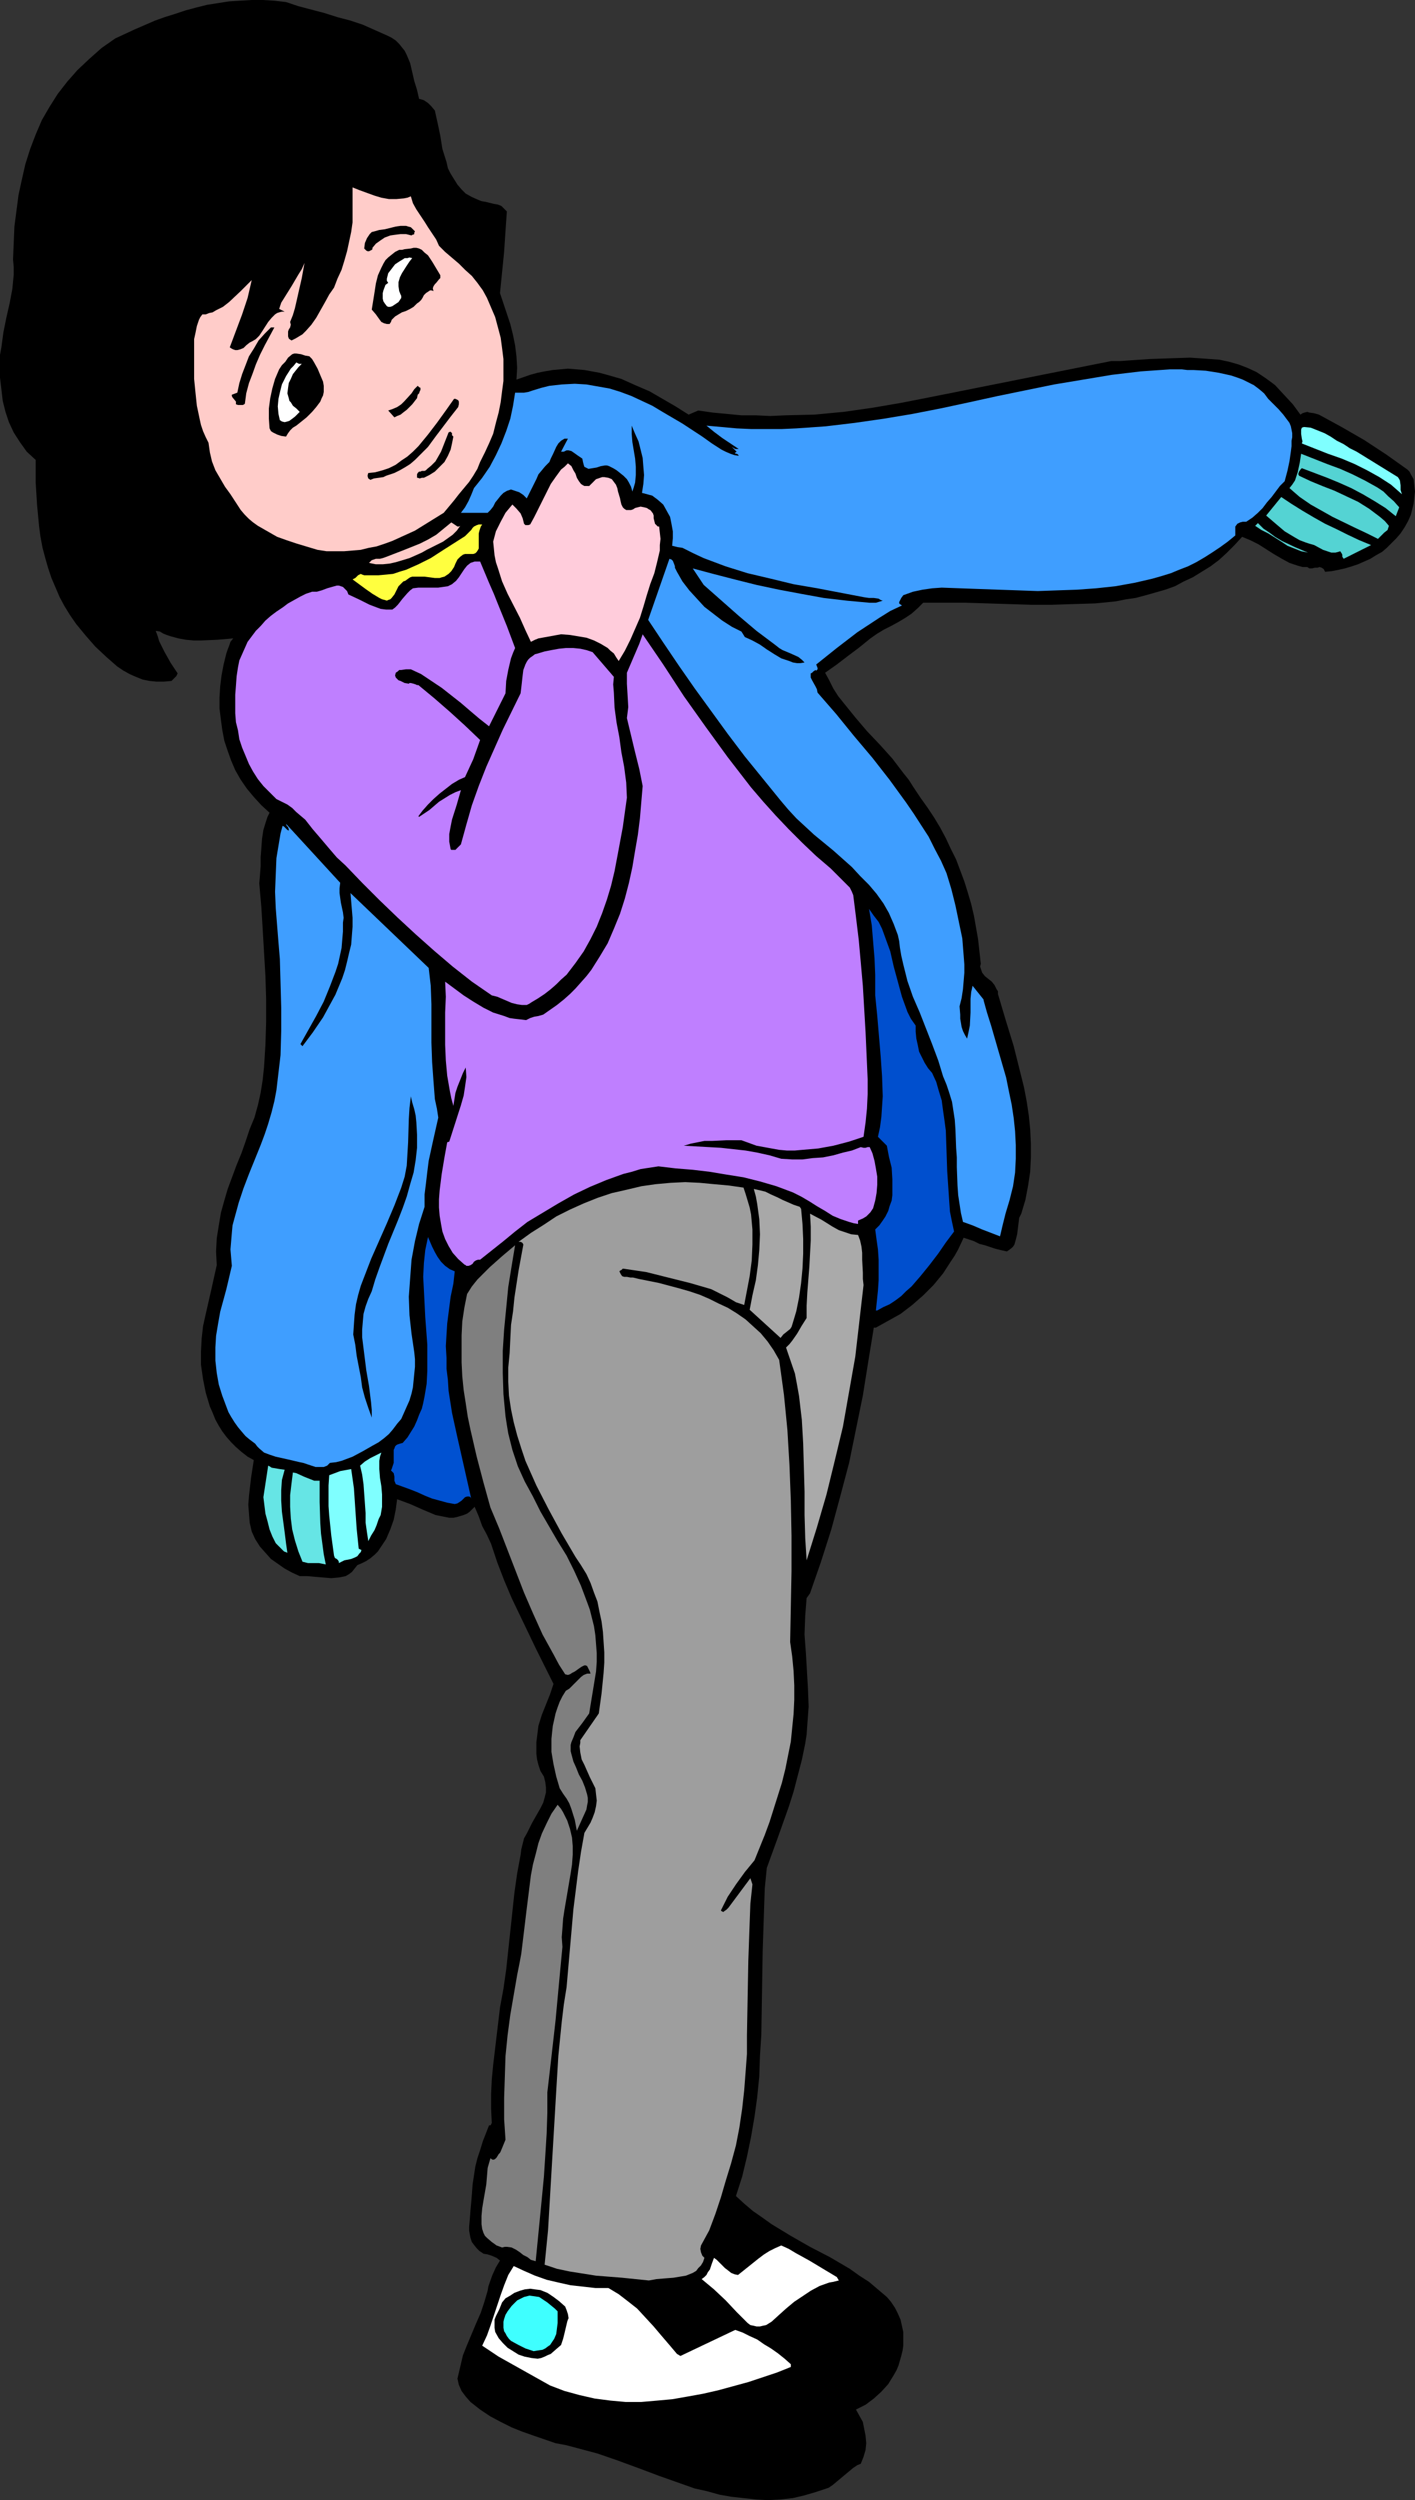 <?xml version="1.0" encoding="UTF-8" standalone="no"?>
<svg
   version="1.0"
   width="88.187mm"
   height="155.711mm"
   id="svg43"
   sodipodi:docname="Girl Wearing Jacket 1.wmf"
   xmlns:inkscape="http://www.inkscape.org/namespaces/inkscape"
   xmlns:sodipodi="http://sodipodi.sourceforge.net/DTD/sodipodi-0.dtd"
   xmlns="http://www.w3.org/2000/svg"
   xmlns:svg="http://www.w3.org/2000/svg">
  <rect width="100%" height="100%" fill="#333333" stroke="none"/>
  <sodipodi:namedview
     id="namedview43"
     pagecolor="#ffffff"
     bordercolor="#000000"
     borderopacity="0.25"
     inkscape:showpageshadow="2"
     inkscape:pageopacity="0.0"
     inkscape:pagecheckerboard="0"
     inkscape:deskcolor="#d1d1d1"
     inkscape:document-units="mm" />
  <defs
     id="defs1">
    <pattern
       id="WMFhbasepattern"
       patternUnits="userSpaceOnUse"
       width="6"
       height="6"
       x="0"
       y="0" />
  </defs>
  <path
     style="fill:#000000;fill-opacity:1;fill-rule:evenodd;stroke:none"
     d="m 91.283,8.403 0.969,0.485 0.969,0.646 0.808,0.808 0.646,0.808 0.646,0.808 0.485,0.97 0.808,1.939 0.485,2.101 0.485,2.101 0.646,2.101 0.485,2.101 0.646,0.162 0.485,0.162 0.969,0.646 0.808,0.808 0.808,0.97 0.646,2.909 0.646,3.07 0.485,3.07 0.969,3.07 0.323,1.454 0.646,1.293 0.808,1.293 0.808,1.293 0.969,1.131 0.969,0.97 1.454,0.808 1.454,0.646 0.808,0.323 0.969,0.162 1.939,0.485 0.969,0.162 0.808,0.323 0.646,0.646 0.646,0.646 -0.323,4.686 -0.323,4.848 -0.969,9.695 0.808,2.424 0.808,2.424 0.808,2.424 0.646,2.585 0.485,2.424 0.323,2.585 0.162,2.747 -0.162,2.747 3.231,-1.131 1.777,-0.485 1.616,-0.323 1.939,-0.323 1.777,-0.162 1.777,-0.162 1.939,0.162 1.939,0.162 1.777,0.323 1.777,0.323 1.777,0.485 3.393,0.97 3.231,1.454 3.393,1.454 3.07,1.778 3.07,1.778 3.07,1.939 2.262,-0.97 3.393,0.485 3.393,0.323 3.393,0.323 h 3.393 l 3.393,0.162 3.554,-0.162 6.786,-0.162 6.947,-0.646 6.786,-0.97 6.624,-1.131 6.624,-1.293 42.976,-8.564 h 2.1 l 2.262,-0.162 4.685,-0.323 4.685,-0.162 4.847,-0.162 2.423,0.162 2.262,0.162 2.262,0.162 2.262,0.485 2.262,0.646 2.1,0.808 2.1,0.97 1.939,1.293 1.131,0.808 1.292,0.97 2.1,2.262 2.1,2.262 1.777,2.424 0.485,-0.323 0.485,-0.162 0.646,-0.162 0.485,0.162 1.131,0.162 1.131,0.323 5.332,2.909 5.332,3.07 5.17,3.393 5.008,3.555 0.485,0.485 0.323,0.646 0.646,1.131 0.162,1.454 0.162,1.454 -0.162,1.454 -0.162,1.454 -0.323,1.293 -0.323,1.293 -0.646,1.454 -0.808,1.454 -0.969,1.454 -0.969,1.131 -1.131,1.131 -1.131,1.131 -1.131,0.97 -1.454,0.808 -1.292,0.808 -1.454,0.646 -1.454,0.646 -1.454,0.485 -1.616,0.485 -1.454,0.323 -1.616,0.323 -1.616,0.162 -0.162,-0.323 -0.162,-0.323 -0.485,-0.323 -0.485,-0.162 -0.485,0.162 h -0.646 l -0.646,0.162 h -0.646 l -0.485,-0.323 h -1.131 l -1.131,-0.323 -1.939,-0.646 -1.777,-0.97 -1.939,-1.131 -1.777,-1.131 -1.777,-1.131 -1.939,-0.97 -1.939,-0.808 -1.777,1.939 -1.939,1.939 -1.777,1.616 -1.939,1.454 -2.1,1.293 -2.1,1.293 -2.1,0.97 -2.1,1.131 -2.262,0.808 -2.262,0.646 -2.262,0.646 -2.423,0.646 -2.262,0.323 -2.423,0.485 -4.847,0.485 -5.17,0.162 -5.008,0.162 h -5.008 l -5.17,-0.162 -10.178,-0.323 h -5.008 -5.008 l -1.292,1.293 -1.454,1.293 -1.454,0.97 -1.616,0.97 -1.777,0.97 -1.616,0.808 -1.616,0.97 -1.616,1.131 -2.585,2.101 -2.585,1.939 -2.747,2.101 -2.747,1.939 0.969,1.778 0.969,1.939 1.131,1.778 1.292,1.616 2.747,3.393 2.747,3.232 3.07,3.232 2.908,3.232 2.585,3.393 1.292,1.616 1.131,1.778 1.616,2.424 1.616,2.262 1.616,2.424 1.454,2.424 1.292,2.424 1.131,2.424 1.292,2.585 0.969,2.585 0.969,2.585 0.808,2.585 0.808,2.747 0.646,2.747 0.485,2.747 0.485,2.747 0.323,2.909 0.323,2.909 -0.162,0.646 0.162,0.485 0.162,0.485 0.162,0.485 0.646,0.808 0.808,0.646 0.808,0.646 0.646,0.808 0.485,0.97 0.323,0.485 v 0.646 l 1.777,5.979 1.939,6.302 1.616,6.464 0.808,3.232 0.646,3.393 0.485,3.232 0.323,3.232 0.162,3.393 v 3.232 l -0.162,3.393 -0.485,3.232 -0.646,3.393 -0.969,3.232 -0.485,0.97 -0.162,1.293 -0.162,1.293 -0.162,1.293 -0.323,1.293 -0.323,1.131 -0.323,0.485 -0.323,0.323 -0.646,0.485 -0.485,0.323 -1.454,-0.323 -1.293,-0.323 -2.423,-0.808 -1.292,-0.323 -1.292,-0.646 -2.423,-0.808 -1.292,2.747 -0.808,1.454 -0.969,1.454 -1.777,2.747 -2.262,2.747 -2.423,2.424 -2.585,2.262 -2.747,2.101 -2.908,1.616 -2.908,1.616 h -0.485 l -1.292,7.918 -1.292,8.08 -1.616,7.918 -1.616,7.918 -2.1,7.918 -2.1,7.756 -2.423,7.595 -2.585,7.433 -0.808,1.131 -0.162,2.101 -0.162,2.101 -0.162,4.363 0.323,4.363 0.485,8.403 0.162,4.201 -0.323,4.363 -0.162,2.262 -0.323,2.101 -0.808,3.878 -0.969,3.717 -0.969,3.717 -1.131,3.555 -2.585,7.272 -2.585,7.11 -0.485,4.848 -0.162,4.848 -0.323,9.857 -0.162,9.857 -0.162,9.857 -0.323,5.009 -0.162,4.848 -0.485,4.848 -0.646,4.686 -0.808,4.686 -0.969,4.686 -1.131,4.686 -1.454,4.525 1.939,1.778 2.1,1.778 2.1,1.454 2.262,1.616 4.524,2.747 4.524,2.585 4.685,2.424 4.685,2.747 2.262,1.616 2.262,1.454 2.1,1.778 2.1,1.778 0.969,1.131 0.969,1.454 0.646,1.293 0.646,1.454 0.323,1.454 0.323,1.454 v 1.616 1.616 l -0.162,1.131 -0.323,1.293 -0.323,1.131 -0.323,1.131 -0.485,1.131 -0.646,1.131 -1.292,2.101 -1.616,1.778 -1.777,1.616 -1.939,1.454 -2.262,1.131 0.808,1.454 0.808,1.454 0.323,1.616 0.323,1.616 0.162,1.778 -0.162,1.616 -0.485,1.616 -0.646,1.616 -0.808,0.323 -0.969,0.646 -3.877,3.232 -0.969,0.808 -0.969,0.646 -2.908,0.97 -2.747,0.808 -2.747,0.646 -2.908,0.323 -2.908,0.162 -2.908,-0.162 -2.908,-0.323 -2.908,-0.323 -2.747,-0.485 -2.908,-0.808 -2.908,-0.646 -2.747,-0.97 -5.493,-1.939 -5.17,-1.939 -4.847,-1.778 -4.685,-1.616 -2.423,-0.646 -2.423,-0.646 -2.423,-0.646 -2.585,-0.485 -5.17,-1.778 -2.747,-0.97 -2.423,-0.97 -2.585,-1.293 -2.423,-1.293 -2.423,-1.616 -2.262,-1.778 -1.131,-1.293 -0.969,-1.293 -0.646,-1.454 -0.323,-1.454 0.646,-2.747 0.646,-2.747 0.969,-2.424 2.1,-5.009 1.131,-2.585 0.808,-2.424 0.808,-2.747 0.162,-0.97 0.323,-0.97 0.646,-1.778 0.808,-1.778 0.969,-1.616 -0.808,-0.646 -1.131,-0.485 -0.969,-0.323 -0.969,-0.162 -0.969,-0.646 -0.646,-0.646 -0.646,-0.808 -0.485,-0.646 -0.323,-0.97 -0.162,-0.808 -0.162,-0.97 V 524.04 l 0.162,-1.778 0.162,-2.101 0.162,-1.778 0.162,-1.939 0.162,-2.262 0.323,-2.101 0.323,-2.101 0.485,-1.939 0.646,-1.939 0.646,-2.101 1.454,-3.717 h 0.323 l 0.162,-0.162 v -0.162 l 0.162,-0.162 -0.162,-3.393 v -3.555 l 0.162,-3.393 0.323,-3.393 0.808,-6.787 0.808,-6.787 0.808,-4.363 0.646,-4.525 0.969,-9.049 0.969,-9.049 0.646,-4.525 0.808,-4.363 0.162,-1.293 0.323,-1.293 0.323,-1.293 0.646,-1.131 1.292,-2.585 1.292,-2.262 0.646,-1.131 0.646,-1.293 0.323,-1.131 0.323,-1.293 v -1.131 l -0.162,-1.293 -0.323,-1.293 -0.808,-1.293 -0.485,-1.454 -0.323,-1.293 -0.162,-1.293 v -1.454 -1.293 l 0.162,-1.293 0.323,-2.585 0.808,-2.585 1.939,-4.848 0.808,-2.424 -4.039,-8.08 -3.878,-8.08 -1.939,-4.04 -1.777,-4.201 -1.616,-4.201 -1.454,-4.363 -0.969,-2.101 -1.131,-2.101 -0.808,-2.262 -0.969,-2.262 -0.646,0.646 -0.485,0.485 -0.646,0.485 -0.808,0.323 -1.616,0.485 -0.808,0.162 h -0.969 l -1.616,-0.323 -1.616,-0.323 -3.07,-1.293 -2.908,-1.293 -3.07,-1.131 -0.323,2.424 -0.485,2.424 -0.808,2.262 -0.969,2.262 -0.646,0.97 -0.646,0.97 -0.646,0.97 -0.808,0.808 -0.969,0.808 -0.969,0.646 -0.969,0.485 -1.131,0.485 -0.646,0.808 -0.646,0.808 -0.646,0.485 -0.808,0.485 -0.808,0.162 -0.808,0.162 -1.777,0.162 -3.878,-0.323 -1.777,-0.162 h -0.969 -0.808 l -1.777,-0.808 -1.777,-0.97 -1.616,-1.131 -1.616,-1.131 -1.293,-1.454 -1.293,-1.454 -1.131,-1.778 -0.808,-1.778 -0.485,-2.101 -0.162,-2.101 -0.162,-2.101 0.162,-2.101 0.485,-4.201 0.646,-4.201 -1.454,-0.808 -1.454,-1.131 -1.293,-1.131 -1.131,-1.131 -1.131,-1.293 -0.969,-1.293 -0.808,-1.293 -0.808,-1.454 -0.646,-1.616 -0.646,-1.454 -0.485,-1.616 -0.485,-1.616 -0.646,-3.232 -0.485,-3.393 v -3.07 l 0.162,-3.07 0.323,-2.909 0.646,-2.909 1.293,-5.656 1.293,-5.817 -0.162,-3.232 0.162,-3.07 0.485,-3.07 0.485,-2.909 0.808,-2.909 0.808,-2.747 2.1,-5.656 1.131,-2.747 0.969,-2.747 0.969,-2.909 1.131,-2.747 0.808,-2.909 0.646,-2.909 0.485,-3.07 0.323,-3.07 0.323,-5.171 0.162,-5.332 v -5.494 l -0.162,-5.333 -0.646,-10.988 -0.323,-5.332 -0.485,-5.494 0.162,-1.939 0.162,-2.101 v -2.101 l 0.162,-2.101 0.162,-2.262 0.323,-2.101 0.646,-2.101 0.323,-0.97 0.485,-0.97 -1.939,-1.778 -1.777,-1.939 -1.616,-1.939 -1.454,-2.101 -1.293,-2.262 -0.969,-2.262 -0.808,-2.262 -0.808,-2.424 -0.485,-2.585 -0.323,-2.424 -0.323,-2.585 v -2.585 l 0.162,-2.585 0.323,-2.585 0.485,-2.585 0.646,-2.585 0.323,-0.97 0.323,-0.808 0.323,-0.97 0.646,-0.808 -3.716,0.323 -3.716,0.162 h -1.939 l -1.777,-0.162 -1.777,-0.323 -1.777,-0.485 -0.969,-0.323 -0.808,-0.323 -0.808,-0.485 -0.969,-0.162 0.485,1.293 0.323,1.131 1.293,2.585 1.454,2.585 1.616,2.424 -0.323,0.646 -0.323,0.323 -0.323,0.323 -0.485,0.485 -1.777,0.162 h -1.777 l -1.616,-0.162 -1.616,-0.323 -1.616,-0.646 -1.454,-0.646 -1.454,-0.808 -1.454,-0.97 -1.293,-1.131 -1.293,-1.131 -2.585,-2.424 -2.262,-2.585 -2.262,-2.747 -1.454,-2.101 -1.293,-2.101 -1.131,-2.101 -0.969,-2.262 -0.969,-2.262 -0.808,-2.424 -0.646,-2.262 -0.646,-2.424 -0.485,-2.585 -0.323,-2.424 -0.485,-5.171 -0.323,-5.171 v -5.333 L 6.301,106.327 4.685,104.065 3.231,101.802 2.1,99.379 1.293,96.955 0.646,94.369 0.323,91.622 0,88.875 V 87.098 85.32 83.543 L 0.323,81.765 0.808,78.21 1.454,74.978 2.262,71.423 2.908,68.03 3.231,64.636 v -1.778 l -0.162,-1.778 0.162,-3.878 0.162,-3.878 0.485,-3.717 0.485,-3.717 0.808,-3.717 0.808,-3.555 1.131,-3.555 1.293,-3.393 1.454,-3.393 1.777,-3.07 1.939,-3.07 2.262,-2.909 2.423,-2.747 2.747,-2.585 2.908,-2.585 1.616,-1.131 1.616,-1.131 4.524,-2.101 4.847,-2.101 L 38.775,4.04 41.36,3.232 43.783,2.424 46.207,1.778 48.792,1.131 53.962,0.323 56.547,0.162 59.293,0 h 2.585 l 2.747,0.162 2.747,0.323 2.908,0.97 3.07,0.808 3.07,0.808 3.07,0.97 3.07,0.808 2.908,0.97 2.908,1.293 z"
     id="path1" />
  <path
     style="fill:#000000;fill-opacity:1;fill-rule:evenodd;stroke:none"
     d="m 82.235,8.403 1.616,0.646 3.554,1.293 1.616,0.808 1.616,0.808 0.646,0.646 0.646,0.646 0.485,0.646 0.485,0.646 0.485,0.97 0.323,0.808 0.162,0.646 0.162,0.646 0.323,1.293 v 1.454 1.293 l 0.162,1.293 0.162,1.131 0.323,0.646 0.485,0.485 0.485,0.323 0.646,0.485 0.323,0.323 0.485,0.323 0.969,0.485 0.323,0.162 0.323,0.323 0.162,0.485 -0.162,0.323 0.485,0.808 0.323,0.808 0.323,1.778 v 0.97 l 0.323,0.808 0.162,0.97 0.162,0.808 0.646,2.424 0.808,2.424 1.131,2.424 0.646,1.131 0.646,1.131 0.808,0.97 0.808,0.97 0.969,0.97 0.969,0.808 1.131,0.646 1.131,0.485 1.292,0.485 1.292,0.323 2.423,0.323 v 3.232 l -0.162,3.07 -0.323,3.393 -0.323,3.232 -1.131,-1.454 -1.292,-1.293 -2.747,-2.101 -1.292,-1.131 -1.292,-1.131 -0.969,-1.293 -0.485,-0.646 -0.323,-0.808 -1.454,-2.262 -1.454,-2.262 -1.292,-2.424 -0.969,-2.424 -0.969,-2.424 -0.646,-2.424 -0.646,-2.424 -0.162,-2.585 -0.485,-0.323 -0.485,-0.162 h -0.485 l -0.323,0.162 -0.323,0.162 -0.323,0.323 -0.646,0.97 -0.162,1.131 -0.162,0.97 0.162,0.97 0.162,1.131 0.646,1.939 0.646,1.939 -3.393,-0.485 -3.231,-0.485 -1.616,-0.485 -1.454,-0.485 -1.454,-0.646 -1.454,-0.97 -0.808,-1.778 -0.969,-1.616 -0.485,-0.646 -0.646,-0.646 -0.808,-0.485 -0.808,-0.162 -0.485,0.323 -0.323,0.323 -0.323,0.323 v 0.485 0.323 0.485 l 0.485,0.97 0.485,0.97 0.646,1.131 0.323,0.97 0.162,0.97 0.162,4.04 -0.162,4.04 -0.485,4.04 -0.323,1.939 -0.323,1.778 -0.485,1.939 -0.485,1.939 -0.646,1.778 -0.646,1.778 -0.808,1.778 -0.969,1.616 -0.969,1.616 -0.969,1.778 0.646,-3.555 0.646,-3.555 0.808,-3.555 0.646,-3.717 0.485,-3.717 0.323,-3.717 V 48.639 46.861 L 75.934,44.922 75.773,42.983 75.127,42.498 74.48,42.175 h -0.808 l -0.323,0.162 -0.162,0.162 -0.485,0.97 -0.162,0.97 -0.162,2.101 -0.162,1.939 -0.162,0.97 -0.162,1.131 -0.162,1.778 -0.323,1.778 -0.485,1.778 -0.485,1.778 -0.646,1.616 -0.485,1.616 -1.616,3.07 -1.939,3.07 -1.939,2.909 -2.262,2.909 -2.423,2.909 1.131,-2.262 0.808,-2.262 1.454,-4.848 1.454,-4.848 0.646,-2.424 0.969,-2.262 V 56.395 l -0.162,-0.323 -0.162,-0.646 -0.485,-0.646 -0.162,-0.646 -0.808,0.485 v -0.162 l -0.485,-0.162 -0.485,0.162 h -0.323 l -0.162,0.323 -0.485,0.485 -0.323,0.808 -0.485,1.778 -0.323,0.808 -0.646,0.646 -2.908,3.393 -2.908,3.232 -1.616,1.454 -1.777,1.293 -1.777,1.131 -1.939,0.97 -0.323,0.323 -0.323,0.323 -0.646,0.646 -0.646,0.323 -0.485,0.162 h -0.485 l -0.485,1.131 -0.485,1.293 -0.323,1.131 -0.323,1.293 -0.323,2.585 -0.162,2.585 v 2.424 l 0.162,2.585 0.162,2.424 0.323,2.585 0.323,2.424 0.323,2.424 1.131,4.686 1.293,4.525 1.454,4.525 1.777,4.363 2.1,4.201 1.454,1.939 1.454,1.778 1.777,1.616 1.777,1.616 1.939,1.293 1.939,0.97 2.1,0.808 2.262,0.646 0.808,0.646 0.808,0.323 0.969,0.485 0.808,0.162 1.939,0.323 1.939,0.162 h 1.939 l 1.939,0.162 1.939,0.162 0.969,0.162 0.808,0.323 -0.808,0.97 -0.969,0.646 -0.485,0.162 -0.485,0.162 h -0.646 -0.485 l -0.162,-0.162 H 76.419 75.773 75.127 l -0.323,-0.162 -0.162,-0.162 v 0.485 l -2.585,0.646 -2.423,0.97 -2.423,1.131 -2.262,1.293 -2.1,1.616 -2.1,1.616 -1.939,1.778 -1.777,1.939 -1.454,0.485 -1.454,0.323 -2.908,0.485 -2.908,0.162 -1.454,-0.162 h -1.454 l -1.454,-0.323 -1.454,-0.323 -1.293,-0.485 -1.454,-0.323 -1.293,-0.646 -1.293,-0.646 -1.293,-0.808 -1.131,-0.808 -0.323,-0.162 -0.323,0.162 -0.646,0.323 -0.485,0.485 -0.323,0.485 0.969,3.232 0.969,3.232 1.293,2.909 1.454,3.07 h -0.808 -0.808 -0.808 l -0.808,-0.162 -1.454,-0.646 -1.616,-0.97 -1.454,-0.97 -1.293,-1.131 -1.293,-1.131 -0.808,-0.646 -0.646,-0.485 -2.1,-2.262 -1.777,-2.262 -1.777,-2.424 -1.454,-2.424 -1.293,-2.585 -1.131,-2.585 -1.131,-2.747 -0.808,-2.747 -0.646,-2.747 -0.485,-2.909 -0.323,-2.909 -0.323,-2.909 -0.162,-2.909 v -3.07 -3.07 L 12.279,107.296 10.825,106.004 9.532,104.549 8.401,103.257 7.27,101.641 6.301,100.186 5.493,98.571 4.847,96.955 4.201,95.177 3.716,93.561 3.393,91.622 3.231,89.845 3.07,88.067 V 86.128 84.189 L 3.393,82.25 3.716,80.311 4.685,76.433 5.655,72.554 6.301,68.515 6.624,66.576 6.786,64.636 6.139,64.152 7.109,46.861 7.755,43.63 8.563,40.398 l 0.969,-3.232 1.293,-3.232 1.293,-3.07 1.616,-2.909 1.777,-3.07 1.939,-2.747 2.1,-2.747 2.262,-2.424 2.423,-2.262 2.747,-2.101 2.747,-1.778 1.454,-0.808 1.616,-0.808 1.454,-0.646 1.616,-0.485 1.616,-0.485 1.616,-0.485 1.131,-0.162 1.131,-0.323 1.939,-0.646 1.939,-0.808 1.131,-0.323 0.969,-0.162 2.423,-0.485 2.262,-0.323 2.262,-0.323 2.262,-0.162 h 2.262 2.262 l 2.1,0.162 2.262,0.323 2.1,0.162 2.1,0.485 4.201,0.97 4.201,1.454 z"
     id="path2" />
  <path
     style="fill:#ffccc9;fill-opacity:1;fill-rule:evenodd;stroke:none"
     d="m 96.776,46.215 0.485,1.616 0.808,1.454 1.939,2.909 0.808,1.293 0.969,1.454 0.969,1.454 0.646,1.454 1.454,1.454 3.231,2.747 1.454,1.454 1.616,1.454 1.292,1.616 1.292,1.778 0.969,1.778 0.969,2.262 0.969,2.262 0.646,2.424 0.646,2.424 0.323,2.424 0.323,2.585 v 2.585 2.585 l -0.323,2.424 -0.323,2.585 -0.485,2.424 -0.646,2.424 -0.646,2.585 -0.969,2.262 -0.969,2.101 -1.131,2.262 -0.646,1.616 -0.969,1.616 -0.969,1.454 -2.423,2.909 -1.131,1.454 -2.423,2.909 -3.393,2.101 -3.393,2.101 -3.554,1.616 -1.777,0.808 -1.777,0.646 -1.939,0.646 -1.777,0.323 -1.939,0.485 -1.939,0.162 -1.939,0.162 H 79.004 76.904 l -2.1,-0.323 -4.847,-1.454 -2.423,-0.808 -2.262,-0.808 -2.262,-1.293 -2.262,-1.293 -1.131,-0.808 -0.969,-0.808 -0.969,-0.97 -0.969,-1.131 -2.423,-3.717 -1.293,-1.778 -1.131,-1.939 -1.131,-1.939 -0.808,-2.101 -0.485,-2.101 -0.162,-1.131 -0.162,-1.131 -0.646,-1.293 -0.646,-1.454 -0.485,-1.454 -0.323,-1.454 -0.646,-3.07 -0.323,-3.07 -0.323,-3.232 v -3.232 -6.14 l 0.323,-1.454 0.162,-0.808 0.162,-0.808 0.485,-1.454 0.323,-0.646 0.485,-0.646 H 48.469 l 0.808,-0.323 0.808,-0.162 0.808,-0.485 1.616,-0.808 1.454,-1.131 2.747,-2.585 1.293,-1.293 1.293,-1.293 -0.485,2.101 -0.485,2.101 -1.293,3.878 -1.454,3.878 -1.454,3.878 0.485,0.323 0.323,0.162 0.485,0.162 h 0.485 l 0.646,-0.162 0.808,-0.323 0.646,-0.646 0.808,-0.646 0.646,-0.323 0.808,-0.485 0.808,-0.808 0.646,-0.97 1.454,-2.262 0.808,-0.97 0.808,-0.808 0.485,-0.323 0.485,-0.162 0.646,-0.162 h 0.646 l -1.293,-0.646 0.485,-1.454 0.808,-1.293 1.616,-2.585 1.616,-2.747 0.808,-1.293 0.646,-1.454 -0.646,3.555 -0.808,3.555 -0.808,3.555 -0.485,1.616 -0.646,1.616 0.162,0.646 -0.162,0.646 -0.323,0.485 -0.162,0.485 v 0.646 0.485 l 0.162,0.485 0.162,0.162 0.485,0.323 0.969,-0.485 0.808,-0.485 0.808,-0.485 0.808,-0.808 1.293,-1.454 1.131,-1.616 2.1,-3.717 0.969,-1.778 1.131,-1.616 0.808,-2.101 0.969,-2.101 0.646,-2.101 0.646,-2.262 0.485,-2.262 0.485,-2.262 0.323,-2.262 v -2.424 -5.817 l 1.616,0.646 1.777,0.646 1.777,0.646 1.616,0.485 1.777,0.323 h 1.777 l 1.777,-0.162 0.808,-0.162 z"
     id="path3" />
  <path
     style="fill:#000000;fill-opacity:1;fill-rule:evenodd;stroke:none"
     d="m 97.745,54.456 -0.162,0.323 v 0.162 0.162 l -0.323,0.162 H 97.099 L 96.938,55.426 95.645,55.103 h -1.293 l -1.293,0.162 -1.131,0.162 -1.293,0.485 -0.969,0.646 -1.131,0.808 -0.808,0.97 v 0.162 0.162 l -0.162,0.162 -0.323,0.162 -0.323,0.162 H 86.598 l -0.323,-0.162 -0.485,-0.485 0.162,-1.293 0.485,-1.131 0.323,-0.485 0.323,-0.485 0.485,-0.485 0.646,-0.162 1.131,-0.323 1.293,-0.162 2.585,-0.646 1.131,-0.162 h 1.293 l 0.485,0.162 0.646,0.162 0.485,0.485 z"
     id="path4" />
  <path
     style="fill:#000000;fill-opacity:1;fill-rule:evenodd;stroke:none"
     d="m 103.723,64.798 v 0.646 l -0.323,0.323 -0.646,0.808 -0.323,0.323 -0.323,0.485 -0.162,0.485 0.162,0.646 -0.485,-0.162 h -0.323 l -0.485,0.323 -0.485,0.323 -0.485,0.485 -0.323,0.646 -0.323,0.485 -0.485,0.485 -0.485,0.323 -0.808,0.808 -0.808,0.485 -0.969,0.485 -0.969,0.323 -0.808,0.485 -0.808,0.485 -0.808,0.808 -0.162,0.485 -0.323,0.485 h -0.646 l -0.646,-0.162 -0.646,-0.323 -0.485,-0.646 -0.808,-1.131 -0.969,-1.131 0.646,-4.04 0.323,-2.101 0.485,-1.939 0.808,-1.778 0.485,-0.97 0.485,-0.808 0.646,-0.646 0.808,-0.646 0.808,-0.646 0.969,-0.485 h 0.646 l 0.646,-0.162 1.454,-0.162 0.646,-0.162 h 0.646 l 0.646,0.162 0.646,0.323 0.646,0.646 0.808,0.646 0.969,1.454 0.969,1.616 z"
     id="path5" />
  <path
     style="fill:#ffffff;fill-opacity:1;fill-rule:evenodd;stroke:none"
     d="m 97.099,60.758 -0.646,0.808 -0.646,0.97 -1.131,1.778 -0.485,0.97 -0.323,1.131 v 0.97 l 0.162,1.131 0.323,0.808 0.162,0.323 v 0.485 l -0.646,0.97 -0.969,0.646 -0.485,0.323 -0.485,0.162 H 91.444 l -0.323,-0.162 -0.485,-0.646 -0.323,-0.485 -0.162,-0.646 v -0.646 -0.646 l 0.162,-0.646 0.485,-1.293 0.646,-0.485 -0.323,-0.485 v -0.485 l 0.162,-0.646 0.162,-0.646 1.616,-2.101 0.969,-0.646 0.808,-0.485 0.485,-0.323 h 0.646 l 0.485,-0.162 z"
     id="path6" />
  <path
     style="fill:#000000;fill-opacity:1;fill-rule:evenodd;stroke:none"
     d="m 64.625,77.079 -2.262,4.201 -1.131,2.262 -0.969,2.262 -0.808,2.262 -0.808,2.101 -0.646,2.424 -0.323,2.424 -0.162,0.162 -0.323,0.162 h -0.485 -0.646 l -0.485,-0.162 v -0.323 -0.323 l -0.808,-0.97 -0.162,-0.323 v -0.323 l 1.293,-0.485 0.485,-2.262 0.646,-2.101 0.808,-2.101 0.808,-2.101 1.131,-1.778 1.131,-1.939 1.454,-1.616 1.454,-1.454 z"
     id="path7" />
  <path
     style="fill:#000000;fill-opacity:1;fill-rule:evenodd;stroke:none"
     d="m 76.096,89.845 0.162,0.97 v 0.646 0.808 l -0.162,0.808 -0.323,0.646 -0.323,0.808 -0.969,1.293 -0.969,1.131 -1.293,1.293 -2.423,1.939 -0.808,0.485 -0.646,0.646 -0.485,0.646 -0.485,0.808 -1.131,-0.162 -0.969,-0.323 -0.969,-0.485 -0.485,-0.323 -0.323,-0.646 -0.162,-2.262 v -2.424 l 0.323,-2.424 0.485,-2.262 0.646,-2.262 0.485,-1.131 0.485,-1.131 0.646,-0.97 0.808,-0.808 0.646,-0.97 0.969,-0.808 0.485,-0.162 h 0.485 l 1.131,0.162 0.969,0.323 0.969,0.162 0.646,0.646 0.485,0.808 0.808,1.454 z"
     id="path8" />
  <path
     style="fill:#ffffff;fill-opacity:1;fill-rule:evenodd;stroke:none"
     d="m 71.088,85.643 -0.808,0.808 -0.646,0.808 -0.646,0.808 -0.485,1.131 -0.485,0.97 -0.162,1.131 -0.162,1.293 0.323,1.131 0.162,0.646 0.323,0.323 0.485,0.808 0.808,0.646 0.808,0.808 -1.131,1.131 -1.293,0.97 -0.485,0.162 -0.646,0.162 -0.646,-0.162 -0.485,-0.323 -0.323,-1.454 -0.162,-1.778 0.162,-1.778 0.323,-1.454 0.485,-1.939 0.969,-1.939 1.131,-1.778 0.646,-0.646 0.646,-0.808 0.323,0.162 0.323,0.162 z"
     id="path9" />
  <path
     style="fill:#3f9eff;fill-opacity:1;fill-rule:evenodd;stroke:none"
     d="m 297.76,92.592 0.969,1.293 2.423,2.424 1.131,1.293 0.969,1.293 0.485,0.646 0.323,0.808 0.162,0.808 0.162,0.808 v 0.97 l -0.162,0.808 v 1.293 l -0.162,1.293 -0.323,2.262 -0.485,2.262 -0.646,2.424 -1.131,1.131 -0.969,1.293 -0.969,1.293 -1.131,1.293 -0.969,1.293 -1.131,1.131 -1.293,1.131 -1.454,0.97 h -0.808 l -0.646,0.162 -0.646,0.323 -0.485,0.646 v 2.101 l -1.777,1.454 -1.777,1.293 -1.939,1.293 -1.777,1.131 -1.939,1.131 -1.939,0.97 -2.1,0.808 -1.939,0.808 -2.1,0.646 -2.262,0.646 -4.201,0.97 -4.524,0.808 -4.524,0.485 -4.524,0.323 -4.685,0.162 -4.524,0.162 -4.524,-0.162 -9.209,-0.323 -4.524,-0.162 -4.362,-0.162 -2.262,0.162 -2.262,0.323 -2.262,0.485 -2.262,0.808 -0.485,0.646 -0.323,0.646 -0.162,0.323 v 0.323 l 0.162,0.162 0.485,0.323 -2.747,1.293 -2.585,1.616 -5.17,3.393 -4.847,3.717 -4.847,3.878 0.323,0.808 v 0.323 l -0.162,0.162 -0.162,0.162 -0.162,-0.162 -0.485,0.323 -0.323,0.323 -0.323,0.162 v 0.323 0.646 l 0.323,0.646 0.808,1.454 0.323,0.646 0.162,0.808 4.362,5.009 4.201,5.171 4.362,5.171 4.039,5.171 3.878,5.333 1.777,2.585 1.777,2.747 1.777,2.747 1.454,2.909 1.454,2.747 1.292,2.909 1.131,3.717 0.969,3.878 0.808,3.878 0.808,3.878 0.323,4.04 0.162,2.101 v 1.939 l -0.162,1.939 -0.162,1.939 -0.323,2.101 -0.485,1.939 0.162,1.939 v 0.97 l 0.162,0.97 0.162,0.97 0.323,0.97 0.485,0.97 0.485,0.808 0.323,-1.454 0.323,-1.616 0.162,-3.07 v -3.232 l 0.162,-1.616 0.323,-1.454 2.585,3.232 v 0.162 l 0.808,2.909 0.969,3.07 1.777,6.14 1.777,6.14 0.646,3.232 0.646,3.07 0.485,3.232 0.323,3.07 0.162,3.232 v 3.232 l -0.162,3.232 -0.485,3.232 -0.808,3.232 -0.969,3.232 -0.646,2.585 -0.646,2.747 -2.1,-0.808 -2.1,-0.808 -2.262,-0.97 -2.262,-0.808 -0.485,-2.101 -0.323,-2.101 -0.323,-2.101 -0.162,-2.262 -0.162,-4.363 v -2.262 l -0.162,-2.262 -0.162,-4.363 -0.162,-2.262 -0.323,-2.101 -0.323,-2.101 -0.646,-2.101 -0.646,-1.939 -0.808,-1.939 -1.131,-3.717 -1.454,-3.878 -2.908,-7.433 -1.616,-3.717 -1.292,-3.717 -0.485,-1.939 -0.485,-1.939 -0.485,-2.101 -0.323,-1.939 -0.162,-1.454 -0.323,-1.454 -0.485,-1.293 -0.485,-1.293 -1.131,-2.585 -1.292,-2.262 -1.616,-2.262 -1.777,-2.101 -2.1,-2.101 -1.939,-2.101 -4.362,-3.878 -4.524,-3.717 -2.1,-1.939 -2.1,-1.939 -1.939,-2.101 -1.777,-2.101 -4.201,-5.171 -4.201,-5.171 -4.039,-5.332 -3.877,-5.333 -3.877,-5.333 -3.716,-5.332 -3.716,-5.494 -3.554,-5.333 5.008,-14.382 0.485,0.162 0.323,0.323 0.323,0.808 0.162,0.485 v 0.323 l 0.485,0.97 1.292,2.262 1.616,2.101 1.777,1.939 1.777,1.939 2.1,1.616 2.1,1.616 2.262,1.454 2.262,1.131 0.808,1.293 1.777,0.808 1.777,0.97 1.616,1.131 1.777,1.131 1.616,0.97 1.939,0.646 0.808,0.323 0.969,0.162 h 0.808 l 0.969,-0.162 -0.646,-0.646 -0.808,-0.646 -1.777,-0.808 -1.939,-0.808 -0.808,-0.485 -0.808,-0.646 -4.524,-3.393 -4.201,-3.555 -8.24,-7.272 -2.585,-3.878 4.847,1.293 5.008,1.293 5.17,1.293 5.332,1.131 5.17,0.97 5.332,0.97 5.493,0.646 5.332,0.485 h 0.808 0.646 l 1.616,-0.485 -0.485,-0.162 -0.485,-0.323 -1.131,-0.162 h -0.485 -0.646 l -1.131,-0.162 -10.986,-2.101 -5.655,-0.97 -5.332,-1.293 -5.493,-1.293 -5.17,-1.616 -2.585,-0.97 -2.585,-0.97 -2.423,-1.131 -2.585,-1.293 -1.131,-0.162 -1.292,-0.323 0.162,-1.778 v -1.616 l -0.323,-1.778 -0.323,-1.616 -0.808,-1.454 -0.808,-1.454 -1.292,-1.131 -1.292,-0.97 -2.423,-0.646 0.323,-2.101 0.162,-2.101 -0.162,-1.939 -0.162,-2.101 -0.485,-1.939 -0.485,-1.939 -0.808,-1.778 -0.808,-1.939 v 1.939 l 0.162,1.939 0.646,3.878 0.162,1.939 v 1.939 l -0.162,1.778 -0.323,1.131 -0.323,0.97 -0.323,-1.131 -0.485,-0.97 -0.485,-0.808 -0.808,-0.808 -0.808,-0.646 -0.808,-0.646 -0.808,-0.485 -0.969,-0.485 -0.485,-0.162 h -0.485 l -0.969,0.162 -0.969,0.323 -0.969,0.162 -0.969,0.162 -0.323,-0.162 -0.323,-0.162 -0.323,-0.162 -0.162,-0.485 -0.162,-0.646 -0.162,-0.808 -0.969,-0.646 -1.131,-0.808 -0.485,-0.323 -0.646,-0.162 h -0.485 l -0.646,0.323 h -0.646 l 1.616,-3.07 h -0.485 -0.323 l -0.808,0.485 -0.646,0.646 -0.485,0.808 -0.808,1.778 -0.485,0.97 -0.323,0.808 -0.969,0.97 -0.808,0.97 -0.808,0.97 -0.485,1.131 -1.131,2.262 -1.131,2.262 -0.808,-0.808 -0.969,-0.646 -1.939,-0.646 -0.969,0.323 -0.808,0.485 -0.646,0.646 -0.646,0.808 -0.646,0.808 -0.485,0.97 -0.646,0.808 -0.646,0.646 h -6.301 l 0.969,-1.293 0.808,-1.454 0.646,-1.454 0.646,-1.616 1.939,-2.424 1.777,-2.585 1.454,-2.747 1.292,-2.747 1.131,-2.909 0.969,-2.909 0.646,-3.07 0.485,-3.07 h 1.131 0.969 l 0.969,-0.162 0.969,-0.323 2.1,-0.646 1.939,-0.485 2.908,-0.323 3.07,-0.162 2.747,0.162 2.747,0.485 2.747,0.485 2.585,0.808 2.585,0.97 2.423,1.131 2.423,1.131 2.423,1.454 4.685,2.747 4.685,3.07 2.262,1.616 2.262,1.454 0.969,0.485 1.131,0.485 0.969,0.323 0.969,0.162 -0.162,-0.323 -0.323,-0.162 h -0.162 l -0.323,-0.162 0.485,-0.323 -1.131,-1.131 0.808,0.485 h 0.485 0.323 l -1.939,-1.293 -1.939,-1.293 -1.939,-1.454 -1.777,-1.454 3.554,0.323 3.554,0.323 3.554,0.162 h 3.554 3.393 l 3.554,-0.162 6.947,-0.485 6.786,-0.808 6.786,-0.97 6.786,-1.131 6.624,-1.293 6.786,-1.454 6.624,-1.454 13.41,-2.747 6.786,-1.131 6.786,-1.131 6.786,-0.808 6.947,-0.485 h 2.747 l 1.292,0.162 h 1.454 l 2.908,0.162 3.07,0.485 2.908,0.646 1.454,0.485 1.292,0.485 1.292,0.646 1.292,0.646 1.292,0.97 z"
     id="path10" />
  <path
     style="fill:#000000;fill-opacity:1;fill-rule:evenodd;stroke:none"
     d="m 98.23,93.723 -1.131,1.454 -1.293,1.293 -0.646,0.485 -0.808,0.646 -0.808,0.323 -0.646,0.323 -1.454,-1.616 0.969,-0.323 1.131,-0.485 0.969,-0.646 0.808,-0.808 1.616,-1.778 0.646,-0.97 0.808,-0.808 0.323,0.323 0.323,0.162 v 0.485 l -0.162,0.323 -0.162,0.485 -0.323,0.323 z"
     id="path11" />
  <path
     style="fill:#000000;fill-opacity:1;fill-rule:evenodd;stroke:none"
     d="m 107.924,95.824 -1.777,2.262 -3.554,4.686 -1.777,2.424 -2.1,2.101 -0.969,0.97 -1.131,0.97 -1.293,0.808 -1.131,0.646 -1.293,0.646 -1.454,0.485 -0.485,0.162 -0.646,0.323 -1.131,0.162 -1.131,0.162 -0.808,0.323 -0.485,-0.323 -0.162,-0.485 v -0.323 l 0.162,-0.485 1.616,-0.162 1.777,-0.485 1.454,-0.485 1.616,-0.808 1.293,-0.97 1.454,-0.97 1.293,-1.131 1.293,-1.293 2.262,-2.747 2.1,-2.747 2.1,-2.909 1.939,-2.747 h 0.323 l 0.323,0.162 0.323,0.162 0.162,0.323 v 0.646 z"
     id="path12" />
  <path
     style="fill:#7fffff;fill-opacity:1;fill-rule:evenodd;stroke:none"
     d="m 319.571,106.327 9.694,5.979 0.323,0.485 0.162,0.323 0.162,1.131 v 1.131 l 0.162,0.485 0.162,0.485 -2.585,-2.262 -2.747,-1.778 -2.908,-1.616 -2.908,-1.454 -3.07,-1.293 -3.231,-1.131 -6.139,-2.424 0.162,-0.485 -0.162,-0.646 -0.162,-1.131 v -0.485 -0.485 l 0.162,-0.485 0.485,-0.162 1.616,0.162 1.616,0.646 1.616,0.646 1.454,0.808 1.454,0.97 1.616,0.808 1.454,0.97 z"
     id="path13" />
  <path
     style="fill:#000000;fill-opacity:1;fill-rule:evenodd;stroke:none"
     d="m 106.793,102.772 -0.323,1.616 -0.323,1.454 -0.646,1.454 -0.808,1.454 -1.131,1.131 -1.131,1.131 -1.292,0.808 -1.293,0.646 H 99.361 l -0.485,0.162 -0.485,-0.162 h -0.162 v -0.323 -0.485 l 0.162,-0.323 0.323,-0.323 h 0.323 l 0.323,-0.162 h 0.162 0.485 l 0.323,-0.162 0.323,-0.323 0.969,-0.808 0.969,-0.97 0.646,-1.131 0.646,-1.131 1.777,-4.525 0.323,-0.162 h 0.162 l 0.162,0.162 0.162,0.162 v 0.485 z"
     id="path14" />
  <path
     style="fill:#54d3d3;fill-opacity:1;fill-rule:evenodd;stroke:none"
     d="m 329.588,119.416 -0.808,2.101 v 0 l -2.423,-1.939 -2.585,-1.616 -2.747,-1.616 -2.747,-1.454 -2.908,-1.293 -2.747,-1.131 -5.978,-2.262 -0.323,0.323 -0.323,0.485 -0.162,0.485 v 0.162 l 0.162,0.323 2.747,1.293 2.747,1.131 2.908,1.131 2.747,1.293 2.747,1.293 2.585,1.616 1.292,0.97 1.292,0.97 1.131,0.97 0.969,1.131 -0.323,0.97 -0.808,0.646 -0.323,0.323 -0.323,0.323 -0.808,0.808 -2.585,-1.293 -2.747,-1.293 -5.332,-2.585 -2.585,-1.454 -2.585,-1.454 -2.585,-1.778 -1.131,-0.97 -1.292,-1.131 0.646,-0.808 0.646,-0.97 0.323,-0.97 0.323,-0.97 0.485,-2.262 0.323,-2.101 6.139,2.424 3.07,1.131 2.908,1.293 2.908,1.454 1.454,0.808 1.454,0.808 1.454,0.97 1.131,1.131 1.292,1.131 z"
     id="path15" />
  <path
     style="fill:#ffccdb;fill-opacity:1;fill-rule:evenodd;stroke:none"
     d="m 138.782,114.407 0.808,-0.808 0.808,-0.808 0.969,-0.323 0.485,-0.162 h 0.485 l 0.969,0.162 0.808,0.323 0.485,0.646 0.485,0.646 0.323,0.808 0.162,0.808 0.485,1.616 0.162,0.808 0.162,0.646 0.323,0.646 0.323,0.323 0.485,0.323 h 0.808 0.323 l 0.485,-0.162 0.485,-0.323 0.646,-0.162 0.646,-0.162 0.808,0.162 0.646,0.162 0.485,0.323 0.323,0.162 0.162,0.162 0.485,0.646 0.162,0.485 v 0.646 l 0.162,0.646 0.162,0.646 0.323,0.323 0.323,0.323 h 0.323 l 0.162,1.454 0.162,1.454 -0.162,1.454 v 1.293 l -0.646,2.747 -0.646,2.585 -0.969,2.585 -0.808,2.585 -0.808,2.747 -0.808,2.585 -2.262,5.171 -1.292,2.585 -1.454,2.424 -0.646,-0.97 -0.485,-0.808 -0.808,-0.646 -0.646,-0.646 -1.616,-0.97 -1.616,-0.808 -1.777,-0.646 -1.939,-0.323 -1.939,-0.323 -2.1,-0.162 -1.777,0.323 -1.777,0.323 -1.777,0.323 -0.808,0.323 -0.969,0.485 -1.292,-2.747 -1.293,-2.909 -2.908,-5.656 -1.292,-2.909 -0.969,-3.07 -0.485,-1.454 -0.323,-1.616 -0.162,-1.616 -0.162,-1.616 0.646,-2.424 1.131,-2.262 1.131,-2.101 1.616,-1.939 0.969,0.97 0.969,1.131 0.485,1.131 0.323,1.293 0.323,0.323 h 0.485 0.162 l 0.485,-0.162 0.969,-1.778 0.969,-1.939 0.969,-1.939 0.969,-1.939 0.969,-1.939 1.131,-1.616 1.293,-1.778 0.808,-0.646 0.808,-0.808 0.808,0.646 0.485,0.97 0.485,0.808 0.323,0.97 0.485,0.808 0.485,0.646 0.485,0.323 0.323,0.162 h 0.485 z"
     id="path16" />
  <path
     style="fill:#54d3d3;fill-opacity:1;fill-rule:evenodd;stroke:none"
     d="m 322.964,128.303 -6.463,3.232 -0.323,-0.485 v -0.485 l -0.162,-0.323 -0.323,-0.485 -0.485,0.162 -0.646,0.162 h -0.969 l -0.969,-0.323 -0.969,-0.323 -2.1,-1.131 -1.131,-0.323 -0.969,-0.323 -1.292,-0.485 -1.131,-0.646 -2.423,-1.454 -2.1,-1.778 -2.262,-1.939 3.554,-4.363 2.423,1.616 2.585,1.616 2.747,1.616 2.585,1.454 2.747,1.293 2.585,1.293 2.747,1.293 z"
     id="path17" />
  <path
     style="fill:#ffccc9;fill-opacity:1;fill-rule:evenodd;stroke:none"
     d="m 108.409,123.779 -0.808,1.131 -0.969,0.97 -1.131,0.808 -1.131,0.808 -2.585,1.293 -1.292,0.646 -1.131,0.646 -2.908,1.293 -1.616,0.485 -1.616,0.485 -1.454,0.323 -1.616,0.162 h -1.616 l -1.616,-0.323 0.323,-0.323 0.323,-0.323 0.485,-0.162 0.485,-0.162 h 0.969 l 0.646,-0.162 0.485,-0.162 4.201,-1.616 4.039,-1.616 1.939,-0.97 1.939,-1.131 1.777,-1.454 1.777,-1.454 0.485,0.323 0.485,0.323 0.485,0.323 h 0.323 z"
     id="path18" />
  <path
     style="fill:#54d3d3;fill-opacity:1;fill-rule:evenodd;stroke:none"
     d="m 308.1,130.081 -1.616,-0.323 -1.616,-0.646 -1.616,-0.646 -1.454,-0.97 -3.07,-1.939 -1.616,-0.808 -1.454,-0.97 0.646,-0.646 1.292,1.293 1.454,0.97 1.292,0.97 1.616,0.97 3.07,1.454 z"
     id="path19" />
  <path
     style="fill:#ffff3f;fill-opacity:1;fill-rule:evenodd;stroke:none"
     d="m 113.579,123.456 -0.323,0.485 -0.162,0.485 -0.162,0.485 -0.162,0.646 v 2.424 1.131 l -0.162,0.323 -0.323,0.485 -0.323,0.323 -0.485,0.162 h -0.646 -0.808 -0.485 l -0.485,0.162 -0.646,0.485 -0.646,0.646 -0.485,0.97 -0.323,0.808 -0.646,0.97 -0.646,0.646 -0.485,0.323 -0.485,0.323 -0.646,0.162 -0.485,0.162 h -1.131 l -2.423,-0.323 h -1.292 -1.131 -0.485 l -0.485,0.162 -0.485,0.323 -0.646,0.485 -0.485,0.162 -0.323,0.323 -0.808,0.808 -0.485,0.97 -0.485,0.97 -0.646,0.808 -0.323,0.323 -0.485,0.162 -0.323,0.162 -0.485,-0.162 -0.646,-0.162 -0.646,-0.323 -1.616,-0.97 -1.616,-1.131 -3.07,-2.262 0.646,-0.323 0.646,-0.646 0.323,-0.162 0.323,-0.162 0.323,0.162 0.485,0.162 h 1.777 1.616 l 1.777,-0.162 1.616,-0.162 1.454,-0.485 1.616,-0.485 1.454,-0.646 1.454,-0.646 2.908,-1.454 2.747,-1.778 5.332,-3.393 0.969,-0.97 0.485,-0.485 0.323,-0.485 0.323,-0.323 0.646,-0.323 0.485,-0.162 z"
     id="path20" />
  <path
     style="fill:#bf7fff;fill-opacity:1;fill-rule:evenodd;stroke:none"
     d="m 121.334,152.542 -0.485,1.131 -0.485,1.293 -0.646,2.747 -0.485,2.585 -0.162,2.909 -3.878,7.756 -2.262,-1.778 -2.1,-1.778 -2.262,-1.939 -2.262,-1.778 -2.262,-1.778 -2.423,-1.616 -2.423,-1.616 -2.423,-1.131 h -1.131 l -1.131,0.162 h -0.485 l -0.323,0.323 -0.485,0.323 -0.162,0.646 0.162,0.485 0.323,0.323 0.323,0.323 0.485,0.162 0.969,0.485 0.969,0.162 0.162,-0.162 h 0.323 l 0.646,0.162 0.485,0.162 0.323,0.162 h 0.323 l 3.716,3.07 3.716,3.232 3.554,3.232 3.554,3.393 -0.808,2.262 -0.808,2.262 -0.969,2.101 -0.969,2.101 -1.454,0.646 -1.616,0.97 -1.454,1.131 -1.454,1.131 -1.454,1.293 -1.292,1.293 -1.293,1.454 -0.969,1.293 0.162,0.162 2.423,-1.616 2.262,-1.939 1.292,-0.808 1.292,-0.808 1.292,-0.646 1.293,-0.485 -0.969,3.393 -1.131,3.555 -0.323,1.616 -0.323,1.778 v 1.778 l 0.323,1.778 0.162,0.162 h 0.323 0.323 0.323 l 1.293,-1.293 1.292,-4.686 1.292,-4.525 1.616,-4.525 1.777,-4.525 1.939,-4.363 1.939,-4.363 4.201,-8.564 0.162,-1.293 0.323,-2.909 0.162,-1.293 0.485,-1.293 0.323,-0.646 0.323,-0.485 0.485,-0.485 0.485,-0.323 0.646,-0.485 0.646,-0.162 1.616,-0.485 1.616,-0.323 1.777,-0.323 1.616,-0.162 h 1.777 l 1.616,0.162 1.454,0.323 1.454,0.485 5.008,5.817 -0.162,1.778 0.162,1.939 0.162,3.555 0.485,3.555 0.646,3.393 0.485,3.555 0.646,3.393 0.485,3.717 0.162,3.555 -0.969,6.948 -1.293,6.948 -0.646,3.393 -0.808,3.393 -0.969,3.232 -1.131,3.232 -1.293,3.232 -1.454,2.909 -1.616,2.909 -1.939,2.747 -2.1,2.747 -1.292,1.131 -1.131,1.131 -1.293,1.131 -1.454,1.131 -1.454,0.97 -1.616,0.97 -0.485,0.323 -0.646,0.323 h -1.131 l -1.131,-0.162 -1.292,-0.323 -1.131,-0.485 -1.131,-0.485 -1.131,-0.485 -1.292,-0.323 -4.685,-3.232 -4.524,-3.555 -4.362,-3.717 -4.362,-3.878 -4.362,-4.04 -4.201,-4.04 -4.039,-4.04 -3.878,-4.04 -2.1,-1.939 -1.939,-2.262 -1.777,-2.101 -1.939,-2.262 -1.777,-2.262 -2.1,-1.778 -0.969,-0.97 -1.131,-0.808 -1.293,-0.646 -1.293,-0.646 -1.616,-1.616 -1.454,-1.454 -1.293,-1.616 -1.131,-1.778 -0.969,-1.778 -0.808,-1.939 -0.808,-1.939 -0.646,-1.939 -0.323,-2.101 -0.485,-1.939 -0.162,-2.101 v -2.262 -2.101 l 0.162,-2.101 0.162,-2.262 0.323,-2.101 0.323,-1.616 0.646,-1.454 0.646,-1.454 0.646,-1.454 0.969,-1.293 0.969,-1.293 1.131,-1.131 1.131,-1.293 1.293,-1.131 1.293,-0.97 1.454,-0.97 1.293,-0.97 2.908,-1.616 1.293,-0.646 1.454,-0.485 h 0.646 0.485 l 1.131,-0.323 1.293,-0.485 1.131,-0.323 1.131,-0.323 h 0.485 l 0.485,0.162 0.485,0.162 0.485,0.485 0.485,0.485 0.323,0.808 2.423,1.131 2.585,1.293 1.293,0.485 1.293,0.485 1.293,0.162 h 1.454 l 0.646,-0.485 0.646,-0.646 1.131,-1.454 1.131,-1.293 0.646,-0.646 0.646,-0.485 1.293,-0.162 h 1.131 1.293 1.131 1.131 l 1.131,-0.162 1.131,-0.162 0.969,-0.485 0.969,-0.808 0.646,-0.808 0.646,-0.97 0.646,-0.97 0.646,-0.808 0.808,-0.646 0.485,-0.162 0.485,-0.162 h 0.646 0.646 l 2.1,5.009 1.131,2.585 0.969,2.424 2.1,5.171 z"
     id="path21" />
  <path
     style="fill:#bf7fff;fill-opacity:1;fill-rule:evenodd;stroke:none"
     d="m 195.652,204.413 0.646,0.646 0.646,0.646 1.616,1.616 0.808,0.808 0.808,0.808 0.485,0.97 0.323,0.808 0.646,5.171 0.646,5.333 0.485,5.333 0.485,5.494 0.646,10.988 0.485,10.988 v 1.778 1.778 l -0.162,3.393 -0.323,3.232 -0.485,3.393 -3.393,1.131 -3.716,0.97 -3.554,0.646 -3.716,0.323 -1.777,0.162 h -1.939 l -1.777,-0.162 -1.777,-0.323 -1.777,-0.323 -1.777,-0.323 -1.777,-0.646 -1.777,-0.646 h -3.554 l -3.393,0.162 h -1.777 l -1.616,0.323 -1.616,0.323 -1.616,0.485 5.816,0.323 2.908,0.162 2.908,0.323 2.908,0.323 2.747,0.485 2.908,0.646 2.747,0.808 2.585,0.162 h 2.423 l 2.423,-0.323 2.423,-0.162 2.423,-0.485 2.262,-0.646 2.1,-0.485 2.1,-0.808 0.646,0.162 h 0.485 l 0.485,-0.162 h 0.485 l 0.646,1.454 0.485,1.778 0.323,1.778 0.323,1.939 v 1.939 l -0.162,1.939 -0.323,1.778 -0.485,1.778 -0.646,0.97 -0.969,0.97 -0.808,0.485 -1.131,0.485 v 0.808 l -0.969,-0.162 -1.131,-0.323 -1.939,-0.646 -1.939,-0.808 -1.777,-1.131 -1.939,-1.131 -1.777,-1.131 -1.939,-1.131 -1.939,-0.97 -3.878,-1.454 -3.877,-1.131 -3.878,-0.97 -4.039,-0.646 -3.878,-0.646 -4.039,-0.485 -4.039,-0.323 -4.039,-0.485 -2.1,0.323 -2.1,0.323 -2.1,0.646 -1.939,0.485 -4.039,1.454 -3.877,1.616 -3.716,1.778 -3.716,2.101 -7.27,4.363 -1.454,1.131 -1.454,1.131 -2.747,2.262 -5.493,4.363 h -0.485 l -0.485,0.162 -0.485,0.323 -0.323,0.485 -0.485,0.323 -0.485,0.162 h -0.485 l -0.162,-0.162 -0.323,-0.162 -1.454,-1.293 -1.292,-1.454 -0.969,-1.616 -0.808,-1.616 -0.646,-1.778 -0.323,-1.778 -0.323,-1.939 -0.162,-1.939 v -1.939 l 0.162,-2.101 0.485,-3.878 0.646,-3.878 0.646,-3.555 0.485,-0.162 2.747,-8.564 0.646,-2.262 0.323,-2.101 0.323,-2.262 -0.162,-2.262 -0.646,1.293 -0.646,1.616 -0.646,1.616 -0.485,1.454 -0.485,3.07 -0.485,-1.778 -0.323,-1.616 -0.646,-3.717 -0.323,-3.555 -0.162,-3.717 v -7.595 l 0.162,-3.717 -0.162,-3.555 4.362,3.232 2.262,1.454 2.423,1.454 2.262,1.131 2.585,0.808 1.292,0.485 1.131,0.162 1.454,0.162 1.292,0.162 0.969,-0.485 0.969,-0.323 0.969,-0.162 1.131,-0.323 1.616,-1.131 1.616,-1.131 1.616,-1.293 1.454,-1.293 1.292,-1.293 1.292,-1.454 1.292,-1.454 1.131,-1.454 1.939,-3.07 1.939,-3.232 1.454,-3.393 1.454,-3.555 1.131,-3.555 0.969,-3.717 0.808,-3.717 0.646,-3.878 0.646,-3.717 0.485,-3.878 0.646,-7.595 -0.808,-4.04 -0.969,-3.878 -1.939,-8.08 0.162,-1.293 0.162,-1.293 -0.162,-2.747 -0.162,-2.747 v -2.585 l 0.969,-2.262 0.969,-2.262 0.969,-2.262 0.808,-2.262 4.847,7.11 4.847,7.433 5.17,7.272 5.17,7.11 2.747,3.555 2.747,3.555 2.908,3.393 2.908,3.232 3.07,3.232 3.231,3.232 3.231,3.07 z"
     id="path22" />
  <path
     style="fill:#3f9eff;fill-opacity:1;fill-rule:evenodd;stroke:none"
     d="m 80.135,207.806 -0.162,1.293 v 1.131 l 0.162,1.131 0.162,1.131 0.485,2.262 0.162,1.293 -0.162,1.131 v 2.101 l -0.162,1.939 -0.162,1.939 -0.808,3.717 -0.646,1.939 -1.293,3.393 -1.454,3.555 -1.777,3.393 -3.716,6.625 0.485,0.485 2.423,-3.232 2.423,-3.555 1.939,-3.555 0.969,-1.778 0.808,-1.939 0.808,-1.939 0.646,-1.939 0.485,-1.939 0.485,-2.101 0.485,-1.939 0.162,-2.101 0.162,-2.101 v -2.101 l -0.485,-5.817 18.418,17.613 0.485,4.201 0.162,4.363 v 4.525 4.525 l 0.162,4.525 0.323,4.525 0.323,4.201 0.485,2.262 0.323,2.101 -1.131,5.009 -1.131,5.171 -0.323,2.585 -0.323,2.747 -0.323,2.585 v 2.909 l -1.292,4.04 -0.969,4.04 -0.808,4.363 -0.323,4.363 -0.323,4.363 0.162,4.363 0.485,4.363 0.646,4.363 0.162,1.616 v 1.778 l -0.162,1.616 -0.162,1.616 -0.162,1.616 -0.323,1.454 -0.485,1.616 -0.646,1.454 -0.646,1.454 -0.646,1.454 -0.969,1.131 -0.969,1.293 -0.969,1.131 -1.131,0.97 -1.293,0.97 -1.454,0.808 -2.262,1.293 -2.423,1.293 -1.293,0.485 -1.293,0.485 -1.293,0.323 -1.454,0.162 -0.323,0.323 -0.323,0.323 -0.808,0.323 h -0.969 -0.969 l -1.939,-0.646 -0.969,-0.323 -0.808,-0.162 -2.747,-0.646 -2.908,-0.646 -1.454,-0.485 -1.293,-0.485 -1.131,-0.97 -0.485,-0.485 -0.485,-0.646 -1.293,-0.97 -0.969,-0.808 -0.969,-1.131 -0.808,-0.97 -0.808,-1.131 -0.808,-1.293 -0.646,-1.131 -0.485,-1.293 -0.969,-2.585 -0.808,-2.585 -0.485,-2.747 -0.323,-2.909 v -3.07 l 0.162,-2.747 0.485,-2.909 0.485,-2.747 1.454,-5.333 1.293,-5.494 -0.162,-1.939 -0.162,-1.939 0.162,-1.939 0.162,-1.939 0.162,-1.778 0.485,-1.778 0.969,-3.555 1.131,-3.393 1.293,-3.393 2.747,-6.787 0.969,-2.585 0.808,-2.424 0.808,-2.747 0.646,-2.585 0.485,-2.585 0.323,-2.747 0.323,-2.747 0.323,-2.747 0.162,-5.656 v -5.494 l -0.162,-5.817 -0.162,-5.656 -0.323,-3.878 -0.323,-4.04 -0.323,-4.04 -0.162,-3.878 0.162,-4.04 0.162,-3.878 0.323,-1.939 0.646,-3.878 0.485,-1.778 0.323,0.162 0.323,0.323 0.485,0.485 0.323,0.162 v -0.162 -0.162 l -0.162,-0.485 -0.323,-0.323 -0.162,-0.485 z"
     id="path23" />
  <path
     style="fill:#004fce;fill-opacity:1;fill-rule:evenodd;stroke:none"
     d="m 215.686,241.417 v 1.454 l 0.162,1.616 0.323,1.454 0.323,1.616 0.646,1.293 0.646,1.293 0.808,1.293 0.969,1.131 0.969,2.101 0.646,2.262 0.646,2.101 0.323,2.424 0.323,2.262 0.323,2.424 0.162,4.686 0.162,4.848 0.323,4.848 0.162,2.424 0.162,2.262 0.485,2.424 0.485,2.262 -1.939,2.585 -1.777,2.585 -2.1,2.747 -2.1,2.585 -2.1,2.424 -1.292,1.131 -1.131,1.131 -1.292,0.97 -1.454,0.97 -1.454,0.646 -1.454,0.808 h -0.323 l 0.485,-4.686 0.162,-2.424 v -2.424 -2.424 l -0.162,-2.424 -0.323,-2.262 -0.323,-2.424 0.969,-0.97 0.808,-1.131 0.646,-0.97 0.646,-1.293 0.323,-1.131 0.485,-1.293 0.162,-1.293 v -1.131 -2.585 l -0.162,-2.747 -0.646,-2.585 -0.485,-2.585 -2.1,-2.101 0.485,-2.262 0.323,-2.424 0.162,-2.424 0.162,-2.424 -0.162,-4.686 -0.323,-4.686 -0.808,-9.534 -0.485,-4.848 v -4.848 l -0.162,-3.878 -0.323,-3.878 -0.323,-3.878 -0.646,-3.878 1.131,1.616 1.131,1.454 0.808,1.616 0.646,1.778 0.646,1.778 0.646,1.778 0.808,3.555 0.969,3.555 0.969,3.555 0.646,1.778 0.646,1.778 0.808,1.616 z"
     id="path24" />
  <path
     style="fill:#000000;fill-opacity:1;fill-rule:evenodd;stroke:none"
     d="m 87.567,303.953 -0.808,1.778 -0.646,1.778 -0.485,1.778 -0.162,1.778 -0.162,1.939 v 1.778 l 0.485,3.878 0.485,3.878 0.646,3.717 0.485,3.878 0.162,1.778 v 1.778 l -0.808,-2.262 -0.808,-2.424 -0.646,-2.424 -0.323,-2.424 -0.969,-5.009 -0.323,-2.585 -0.485,-2.424 0.162,-2.424 0.162,-2.262 0.323,-2.424 0.485,-2.101 0.646,-2.262 0.808,-2.101 1.616,-4.201 3.716,-8.403 1.777,-4.201 1.616,-4.201 0.808,-2.585 0.485,-2.585 0.162,-2.747 0.162,-2.747 0.162,-5.494 0.162,-2.585 0.323,-2.747 0.323,1.454 0.485,1.616 0.323,1.454 0.162,1.616 0.162,2.909 v 3.07 l -0.323,2.909 -0.485,2.909 -0.808,2.747 -0.808,2.909 -0.969,2.747 -1.131,2.909 -2.262,5.494 -2.1,5.656 -0.969,2.747 z"
     id="path25" />
  <path
     style="fill:#9e9e9e;fill-opacity:1;fill-rule:evenodd;stroke:none"
     d="m 175.134,279.553 0.485,1.454 0.485,1.616 0.485,1.616 0.323,1.616 0.162,1.778 0.162,1.778 v 3.555 l -0.162,3.717 -0.485,3.717 -0.646,3.393 -0.646,3.393 -0.969,-0.323 -0.969,-0.323 -1.939,-1.131 -1.939,-0.97 -0.969,-0.485 -0.969,-0.485 -5.008,-1.454 -5.17,-1.293 -5.17,-1.293 -5.493,-0.808 -0.323,0.323 -0.323,0.162 -0.162,0.162 0.162,0.323 0.162,0.323 0.323,0.485 0.485,0.162 h 0.646 l 0.808,0.162 h 0.646 l 0.646,0.162 0.646,0.162 4.847,0.97 4.847,1.293 2.262,0.646 2.423,0.808 2.262,0.97 2.262,1.131 2.1,0.97 2.1,1.293 2.1,1.454 1.777,1.616 1.777,1.616 1.616,1.939 1.454,2.101 1.292,2.262 1.131,8.241 0.808,8.241 0.485,8.241 0.323,8.403 0.162,8.241 v 8.403 l -0.162,8.241 -0.162,8.403 0.485,3.393 0.323,3.393 0.162,3.393 v 3.393 l -0.162,3.393 -0.323,3.232 -0.323,3.232 -0.646,3.232 -0.646,3.232 -0.808,3.232 -0.969,3.07 -0.969,3.07 -0.969,3.07 -1.131,3.07 -2.423,5.979 -2.262,2.747 -2.1,2.909 -1.939,2.909 -1.616,3.232 0.162,0.162 0.323,0.162 h 0.162 l 0.162,-0.162 0.485,-0.323 0.485,-0.485 5.17,-6.948 0.485,1.454 -0.485,4.525 -0.162,4.363 -0.323,9.049 -0.162,8.726 -0.162,8.888 v 4.363 l -0.323,4.363 -0.323,4.201 -0.485,4.363 -0.646,4.363 -0.808,4.201 -1.131,4.201 -1.292,4.201 -1.131,3.878 -1.292,3.878 -1.454,3.878 -0.969,1.778 -0.969,1.778 -0.162,0.808 0.162,0.808 0.323,0.808 0.485,0.485 -0.323,0.97 -0.485,0.808 -0.646,0.646 -0.485,0.646 -0.808,0.485 -0.808,0.323 -0.808,0.323 -0.969,0.162 -1.939,0.323 -2.1,0.162 -1.939,0.162 -1.777,0.323 -6.301,-0.646 -6.139,-0.485 -3.07,-0.485 -3.07,-0.485 -3.07,-0.646 -2.908,-0.97 0.808,-8.08 0.485,-8.241 0.969,-16.482 0.485,-8.241 0.485,-8.08 0.808,-8.08 0.485,-4.04 0.646,-4.04 0.808,-9.211 0.808,-9.211 1.131,-9.049 0.646,-4.363 0.808,-4.525 1.454,-2.424 0.485,-1.131 0.485,-1.293 0.323,-1.454 0.162,-1.293 -0.162,-1.454 -0.162,-1.454 -0.646,-1.293 -0.646,-1.293 -1.292,-2.909 -0.646,-1.293 -0.323,-1.616 -0.162,-1.454 0.162,-0.808 v -0.646 l 4.362,-6.302 0.646,-4.686 0.485,-4.848 0.162,-2.424 v -2.424 l -0.162,-2.424 -0.162,-2.424 -0.323,-2.424 -0.485,-2.262 -0.485,-2.424 -0.808,-2.101 -0.808,-2.262 -0.969,-2.101 -1.292,-2.101 -1.292,-1.939 -3.231,-5.494 -3.07,-5.656 -2.908,-5.656 -1.292,-2.909 -1.292,-2.909 -0.969,-2.909 -0.969,-3.07 -0.808,-3.07 -0.646,-3.07 -0.485,-3.232 -0.162,-3.232 v -3.393 l 0.323,-3.393 0.162,-3.393 0.162,-3.232 0.485,-3.232 0.323,-3.232 0.969,-6.302 1.131,-6.14 -0.162,-0.323 -0.162,-0.162 -0.323,-0.162 h -0.485 l 2.908,-2.101 3.07,-1.939 2.908,-1.939 3.231,-1.616 3.231,-1.454 3.231,-1.293 3.393,-1.131 3.554,-0.808 3.393,-0.808 3.393,-0.485 3.554,-0.323 3.393,-0.162 3.393,0.162 3.393,0.323 3.554,0.323 z"
     id="path26" />
  <path
     style="fill:#a8a8a8;fill-opacity:1;fill-rule:evenodd;stroke:none"
     d="m 188.382,284.077 0.323,0.485 0.323,3.555 0.162,3.555 v 3.393 l -0.162,3.555 -0.323,3.393 -0.485,3.393 -0.646,3.232 -0.969,3.232 -0.162,0.485 -0.323,0.485 -0.808,0.646 -0.808,0.646 -0.646,0.808 -7.27,-6.625 0.646,-3.393 0.808,-3.555 0.485,-3.555 0.323,-3.555 0.162,-3.717 -0.162,-3.555 -0.485,-3.555 -0.323,-1.778 -0.485,-1.778 1.454,0.323 1.292,0.323 1.292,0.646 1.454,0.646 1.292,0.646 2.585,1.131 z"
     id="path27" />
  <path
     style="fill:#aaaaaa;fill-opacity:1;fill-rule:evenodd;stroke:none"
     d="m 202.115,290.702 0.485,1.293 0.323,1.454 0.162,1.454 v 1.616 l 0.162,3.07 v 1.454 l 0.162,1.454 -0.969,8.403 -0.969,8.403 -1.454,8.241 -1.454,8.241 -1.939,8.08 -1.939,7.918 -2.262,7.756 -2.423,7.756 -0.323,-5.171 -0.162,-5.494 v -5.494 l -0.162,-5.656 -0.162,-5.656 -0.323,-5.656 -0.646,-5.494 -0.485,-2.747 -0.485,-2.585 -2.1,-6.14 0.808,-0.808 0.646,-0.808 1.131,-1.616 1.131,-1.939 1.131,-1.778 v -2.909 l 0.162,-3.07 0.485,-6.14 0.162,-3.07 0.162,-3.07 v -3.232 l -0.162,-3.07 2.747,1.454 2.585,1.616 1.454,0.808 1.454,0.485 1.454,0.485 z"
     id="path28" />
  <path
     style="fill:#0051d1;fill-opacity:1;fill-rule:evenodd;stroke:none"
     d="m 107.116,299.267 -0.323,2.909 -0.646,3.07 -0.808,6.302 -0.162,2.585 -0.162,2.747 0.162,2.747 v 2.585 l 0.323,2.585 0.162,2.585 0.808,5.171 1.131,5.171 1.131,5.009 2.262,10.019 -0.162,-0.323 -0.323,-0.162 h -0.485 l -0.485,0.162 -0.323,0.323 -0.485,0.485 -0.969,0.646 -0.646,0.162 -1.777,-0.323 -1.777,-0.485 -1.777,-0.485 -1.616,-0.646 -1.777,-0.808 -1.616,-0.646 -1.777,-0.646 -1.777,-0.646 -0.323,-0.808 v -0.97 l -0.162,-0.808 -0.323,-0.323 -0.323,-0.323 0.162,-0.323 0.162,-0.485 0.323,-0.97 v -2.101 -0.97 l 0.162,-0.323 0.162,-0.485 0.323,-0.323 0.323,-0.162 0.485,-0.162 0.646,-0.162 1.131,-1.293 0.808,-1.293 0.808,-1.293 0.646,-1.454 0.485,-1.293 0.646,-1.454 0.323,-1.293 0.323,-1.616 0.485,-2.909 0.162,-3.07 v -3.07 -3.07 l -0.485,-6.464 -0.323,-6.464 -0.162,-3.07 0.162,-3.232 0.323,-3.07 0.646,-3.07 0.485,1.131 0.485,1.131 0.646,1.293 0.646,1.131 0.808,1.131 0.969,0.97 1.131,0.808 z"
     id="path29" />
  <path
     style="fill:#7f7f7f;fill-opacity:1;fill-rule:evenodd;stroke:none"
     d="m 119.072,333.362 0.323,2.101 0.323,1.939 0.485,1.939 0.485,1.939 1.292,3.878 1.616,3.555 1.939,3.555 1.777,3.555 4.039,6.948 2.1,3.393 1.777,3.555 1.616,3.555 1.454,3.878 0.646,1.778 0.485,1.939 0.485,1.939 0.323,2.101 0.162,2.101 0.162,2.101 v 2.101 l -0.162,2.262 -1.616,9.857 -0.808,1.131 -0.808,1.131 -1.616,2.101 -0.485,1.293 -0.485,1.131 -0.162,0.646 v 0.646 0.808 l 0.162,0.646 0.485,1.778 0.646,1.454 0.646,1.616 0.808,1.454 0.646,1.616 0.485,1.616 0.162,0.808 v 0.97 l -0.162,0.808 -0.162,0.97 -2.262,5.009 -0.485,-2.585 -0.808,-2.585 -0.485,-1.293 -0.646,-1.131 -0.808,-1.131 -0.808,-1.293 -0.808,-2.747 -0.646,-2.909 -0.485,-2.909 v -3.07 l 0.162,-1.616 0.162,-1.454 0.323,-1.454 0.323,-1.454 0.485,-1.454 0.485,-1.293 0.646,-1.293 0.808,-1.293 0.808,-0.485 1.292,-1.293 1.454,-1.454 0.646,-0.485 0.808,-0.323 h 0.323 0.485 l -0.162,-0.485 -0.323,-0.646 -0.162,-0.323 -0.162,-0.323 -0.323,-0.162 h -0.323 l -0.646,0.323 -0.485,0.323 -1.131,0.808 -0.646,0.323 -0.485,0.323 -0.485,0.162 -0.646,-0.162 -1.454,-2.262 -1.292,-2.424 -2.585,-4.686 -2.262,-5.009 -2.1,-4.848 -3.877,-10.019 -1.939,-5.009 -2.1,-5.009 -1.616,-5.817 -1.616,-6.14 -1.454,-6.302 -0.646,-3.07 -0.485,-3.232 -0.485,-3.07 -0.323,-3.232 -0.162,-3.232 v -3.232 -3.232 l 0.162,-3.232 0.485,-3.232 0.646,-3.232 1.131,-1.778 1.292,-1.616 1.454,-1.454 1.454,-1.454 2.908,-2.585 3.07,-2.585 -0.808,4.848 -0.808,5.009 -0.485,5.009 -0.485,5.009 -0.323,5.009 v 5.171 l 0.162,5.009 z"
     id="path30" />
  <path
     style="fill:#7fffff;fill-opacity:1;fill-rule:evenodd;stroke:none"
     d="m 89.829,341.927 -0.323,0.97 -0.162,0.97 v 1.939 l 0.162,2.101 0.323,1.939 0.162,1.939 v 1.939 0.97 l -0.162,0.97 -0.162,0.97 -0.485,0.97 -0.485,1.454 -0.485,1.131 -0.808,1.293 -0.646,1.293 -0.323,-2.101 -0.323,-2.262 v -2.262 l -0.162,-2.262 -0.323,-4.525 -0.323,-2.262 -0.485,-2.101 1.131,-0.97 1.293,-0.808 z"
     id="path31" />
  <path
     style="fill:#66e5e5;fill-opacity:1;fill-rule:evenodd;stroke:none"
     d="m 67.049,345.967 -0.646,2.424 -0.162,2.424 v 2.424 l 0.162,2.585 0.646,4.848 0.323,2.585 0.323,2.262 -0.808,-0.323 -0.646,-0.646 -0.646,-0.646 -0.646,-0.646 -0.808,-1.616 -0.646,-1.616 -0.485,-1.939 -0.485,-1.778 -0.485,-3.878 1.131,-7.433 0.323,0.162 0.485,0.323 0.969,0.162 0.969,0.162 z"
     id="path32" />
  <path
     style="fill:#7fffff;fill-opacity:1;fill-rule:evenodd;stroke:none"
     d="m 82.72,345.805 0.323,2.262 0.323,2.262 0.646,9.534 0.485,4.686 0.646,0.323 -0.162,0.485 -0.323,0.323 -0.485,0.646 -0.646,0.323 -0.808,0.323 -0.808,0.162 -0.808,0.162 -0.646,0.323 -0.646,0.323 v -0.323 l -0.162,-0.323 -0.323,-0.323 -0.323,-0.162 -0.162,-0.162 -0.162,-0.485 -0.646,-4.686 -0.485,-4.686 -0.162,-2.262 v -2.424 -2.424 l 0.162,-2.424 1.293,-0.485 1.293,-0.485 z"
     id="path33" />
  <path
     style="fill:#66e5e5;fill-opacity:1;fill-rule:evenodd;stroke:none"
     d="m 75.288,348.552 v 5.009 l 0.162,5.009 0.162,2.424 0.323,2.424 0.323,2.424 0.485,2.424 -0.808,-0.162 -0.808,-0.162 h -2.585 l -0.646,-0.162 -0.646,-0.162 -0.969,-2.424 -0.808,-2.585 -0.646,-2.585 -0.323,-2.585 -0.162,-2.747 v -2.747 l 0.323,-2.747 0.323,-2.585 0.808,0.162 1.777,0.808 0.808,0.323 0.808,0.323 0.808,0.323 h 0.646 z"
     id="path34" />
  <path
     style="fill:#7f7f7f;fill-opacity:1;fill-rule:evenodd;stroke:none"
     d="m 132.481,458.272 -0.808,8.564 -0.808,8.726 -0.969,8.564 -0.969,8.403 v 4.848 l -0.162,4.848 -0.323,5.171 -0.323,5.009 -0.969,10.019 -0.969,9.857 -1.131,-0.323 -0.808,-0.646 -0.969,-0.485 -0.808,-0.646 -0.969,-0.646 -0.969,-0.485 -1.131,-0.162 h -0.485 l -0.646,0.162 -1.293,-0.485 -1.131,-0.808 -1.131,-0.97 -0.485,-0.485 -0.323,-0.646 -0.323,-0.97 -0.162,-1.131 v -1.939 l 0.162,-1.778 0.323,-1.939 0.646,-3.717 0.162,-1.939 0.162,-1.939 0.323,-1.131 0.323,-1.131 0.485,0.323 h 0.323 l 0.323,-0.162 0.323,-0.323 0.485,-0.808 0.323,-0.323 0.162,-0.323 1.131,-2.747 -0.323,-4.848 v -5.009 l 0.162,-4.848 0.162,-5.009 0.485,-4.848 0.646,-4.848 0.808,-4.686 0.808,-4.686 0.485,-2.424 0.485,-2.585 0.646,-5.332 0.646,-5.333 0.646,-5.171 0.323,-2.585 0.485,-2.585 0.646,-2.424 0.646,-2.585 0.808,-2.262 1.131,-2.424 1.131,-2.262 1.454,-2.101 0.808,0.97 0.485,0.808 0.969,1.939 0.646,1.939 0.485,2.101 0.162,1.939 v 2.101 l -0.162,2.262 -0.323,2.101 -1.454,8.564 -0.323,2.101 -0.162,2.262 -0.162,2.101 z"
     id="path35" />
  <path
     style="fill:#000000;fill-opacity:1;fill-rule:evenodd;stroke:none"
     d="m 181.758,527.11 -1.131,0.485 -0.969,0.485 -1.131,0.808 -0.969,0.808 -1.939,1.778 -0.969,0.808 -1.131,0.646 -0.646,-0.323 -0.808,-0.485 -0.485,-0.485 -0.485,-0.485 -1.131,-1.293 -1.131,-1.293 0.323,-0.808 0.485,-0.97 0.969,-2.101 1.131,-2.101 0.646,-2.101 2.262,1.778 2.262,1.939 2.262,1.616 1.292,0.808 z"
     id="path36" />
  <path
     style="fill:#ffffff;fill-opacity:1;fill-rule:evenodd;stroke:none"
     d="m 197.106,535.998 0.485,0.808 -1.293,0.323 -0.969,0.162 -2.262,0.808 -2.1,1.131 -1.939,1.293 -1.939,1.293 -1.939,1.616 -1.616,1.454 -1.777,1.616 -1.292,0.808 -0.808,0.162 -0.646,0.162 h -0.808 l -0.646,-0.162 -0.808,-0.162 -0.646,-0.485 -2.585,-2.585 -2.585,-2.747 -2.747,-2.585 -2.908,-2.424 0.646,-0.485 0.485,-0.485 0.323,-0.646 0.485,-0.646 0.485,-1.454 0.485,-1.293 0.646,0.485 0.646,0.646 1.292,1.293 0.646,0.485 0.808,0.646 0.808,0.323 0.808,0.162 4.847,-3.878 1.292,-0.97 1.293,-0.808 1.292,-0.646 1.454,-0.646 1.777,0.808 1.616,0.97 3.231,1.778 1.616,0.97 1.616,0.97 z"
     id="path37" />
  <path
     style="fill:#ffffff;fill-opacity:1;fill-rule:evenodd;stroke:none"
     d="m 143.306,538.583 2.423,1.454 2.1,1.616 2.262,1.778 1.939,2.101 1.939,2.101 1.777,2.101 1.939,2.262 1.777,2.101 0.808,0.485 12.925,-6.14 1.777,0.646 1.616,0.808 1.777,0.808 1.616,1.131 1.616,0.97 1.616,1.131 1.616,1.293 1.454,1.293 v 0.646 l -3.231,1.293 -3.393,1.131 -3.393,1.131 -3.554,0.97 -3.554,0.97 -3.554,0.808 -3.554,0.646 -3.716,0.646 -3.554,0.323 -3.716,0.323 h -3.716 l -3.554,-0.323 -3.716,-0.485 -3.554,-0.808 -3.554,-0.97 -3.393,-1.293 -4.039,-2.262 -4.039,-2.262 -4.039,-2.262 -1.939,-1.293 -1.939,-1.293 1.131,-2.424 0.808,-2.262 1.616,-4.848 0.808,-2.424 0.808,-2.262 0.969,-2.424 1.292,-2.101 2.423,1.131 2.585,1.131 2.747,0.97 2.747,0.646 2.908,0.646 2.908,0.323 2.908,0.323 z"
     id="path38" />
  <path
     style="fill:#000000;fill-opacity:1;fill-rule:evenodd;stroke:none"
     d="m 165.925,539.23 6.301,6.787 -5.655,3.07 -2.908,1.454 -2.908,1.454 h -0.485 l -2.747,-3.555 -2.908,-3.393 -3.393,-3.232 -3.554,-3.232 1.939,0.162 2.1,0.162 h 2.1 l 1.939,-0.162 2.1,-0.162 1.939,-0.323 1.939,-0.485 1.616,-0.646 0.162,0.485 0.162,0.323 0.646,0.485 0.808,0.323 0.485,0.162 z"
     id="path39" />
  <path
     style="fill:#000000;fill-opacity:1;fill-rule:evenodd;stroke:none"
     d="m 206.8,543.754 0.646,0.646 0.485,0.646 0.323,0.646 0.323,0.808 0.485,1.454 0.162,1.616 v 1.616 l -0.162,1.616 -0.323,1.616 -0.485,1.616 -0.162,0.808 -0.162,0.646 -0.808,1.293 -0.808,1.131 -1.131,0.97 -1.292,0.97 -1.292,0.808 -2.423,1.454 -0.969,-1.131 -1.131,-1.293 -1.131,-0.97 -1.292,-0.97 -2.585,-1.778 -2.585,-1.778 -1.616,-0.162 -3.716,-3.393 -1.939,-1.616 -2.1,-1.454 2.1,-1.454 2.1,-1.616 1.939,-1.616 2.1,-1.778 1.939,-1.616 2.1,-1.293 1.131,-0.485 1.131,-0.485 1.292,-0.323 1.131,-0.323 0.808,-0.162 0.646,-0.162 h 0.646 l 0.646,0.323 0.485,0.162 0.646,0.323 0.969,0.808 1.939,2.101 0.969,0.97 z"
     id="path40" />
  <path
     style="fill:#000000;fill-opacity:1;fill-rule:evenodd;stroke:none"
     d="m 133.128,542.946 0.323,0.808 0.323,0.97 0.162,0.97 -0.162,0.323 -0.162,0.485 -0.646,2.747 -0.323,1.293 -0.485,1.454 -1.131,0.97 -1.293,1.131 -0.808,0.323 -0.646,0.323 -0.808,0.323 -0.808,0.162 -1.454,-0.162 -1.616,-0.323 -1.454,-0.485 -1.292,-0.808 -1.292,-0.808 -1.131,-1.131 -0.969,-1.131 -0.808,-1.454 -0.162,-0.97 v -1.131 -0.808 l 0.323,-0.808 0.808,-1.616 0.646,-1.616 0.808,-0.97 1.131,-0.646 0.969,-0.646 1.292,-0.485 1.131,-0.323 1.292,-0.162 1.131,0.162 1.292,0.162 1.616,0.646 1.454,0.97 1.292,0.97 z"
     id="path41" />
  <path
     style="fill:#3fffff;fill-opacity:1;fill-rule:evenodd;stroke:none"
     d="m 131.35,544.077 v 1.454 1.293 l -0.162,1.293 -0.162,1.293 -0.485,1.131 -0.646,0.97 -0.323,0.485 -0.485,0.323 -0.646,0.485 -0.646,0.323 -1.131,0.162 -0.969,0.162 -0.969,-0.323 -0.969,-0.323 -1.616,-0.808 -1.777,-0.97 -0.485,-0.485 -0.485,-0.646 -0.323,-0.646 -0.323,-0.485 -0.162,-0.808 v -0.646 -0.808 l 0.162,-0.646 0.323,-0.97 0.485,-0.808 0.485,-0.646 0.485,-0.646 0.646,-0.646 0.646,-0.646 1.616,-0.808 0.646,-0.162 0.646,-0.162 1.131,0.162 1.131,0.162 0.969,0.646 0.969,0.646 1.777,1.454 z"
     id="path42" />
  <path
     style="fill:#000000;fill-opacity:1;fill-rule:evenodd;stroke:none"
     d="m 122.141,560.075 1.939,1.131 1.939,0.97 1.939,0.808 1.939,0.808 2.1,0.646 1.939,0.646 2.1,0.485 2.1,0.485 4.201,0.808 4.201,0.323 4.362,0.162 4.201,-0.162 4.362,-0.323 4.201,-0.646 4.362,-0.808 4.201,-0.97 4.201,-1.293 4.039,-1.293 4.039,-1.454 3.877,-1.454 0.323,0.485 0.485,0.323 0.646,0.162 0.162,-0.162 0.323,-0.162 1.939,1.293 1.616,1.454 1.454,1.454 1.454,1.778 1.131,1.778 1.131,1.939 0.969,1.778 0.808,2.101 0.162,0.808 0.162,0.97 -0.162,0.646 -0.162,0.808 -0.323,0.485 -0.485,0.646 -1.131,0.97 -2.423,1.778 -1.292,0.808 -0.485,0.485 -0.485,0.485 -1.939,0.808 -1.939,0.646 -1.939,0.485 -2.1,0.485 -2.262,0.162 -2.1,0.162 h -2.1 -2.262 l -4.362,-0.485 -4.362,-0.808 -4.201,-0.808 -4.039,-1.131 -7.917,-3.232 -3.877,-1.454 -4.039,-1.454 -4.039,-1.293 -4.039,-1.131 -4.039,-1.131 -4.362,-0.808 -4.685,-1.778 -2.262,-1.131 -2.262,-1.131 -2.1,-1.454 -2.1,-1.454 -2.1,-1.616 -1.777,-1.778 v -0.808 -0.808 l 0.323,-1.616 0.485,-1.454 0.646,-1.454 1.131,0.485 1.292,0.646 2.423,1.454 2.423,1.454 z"
     id="path43" />
</svg>
